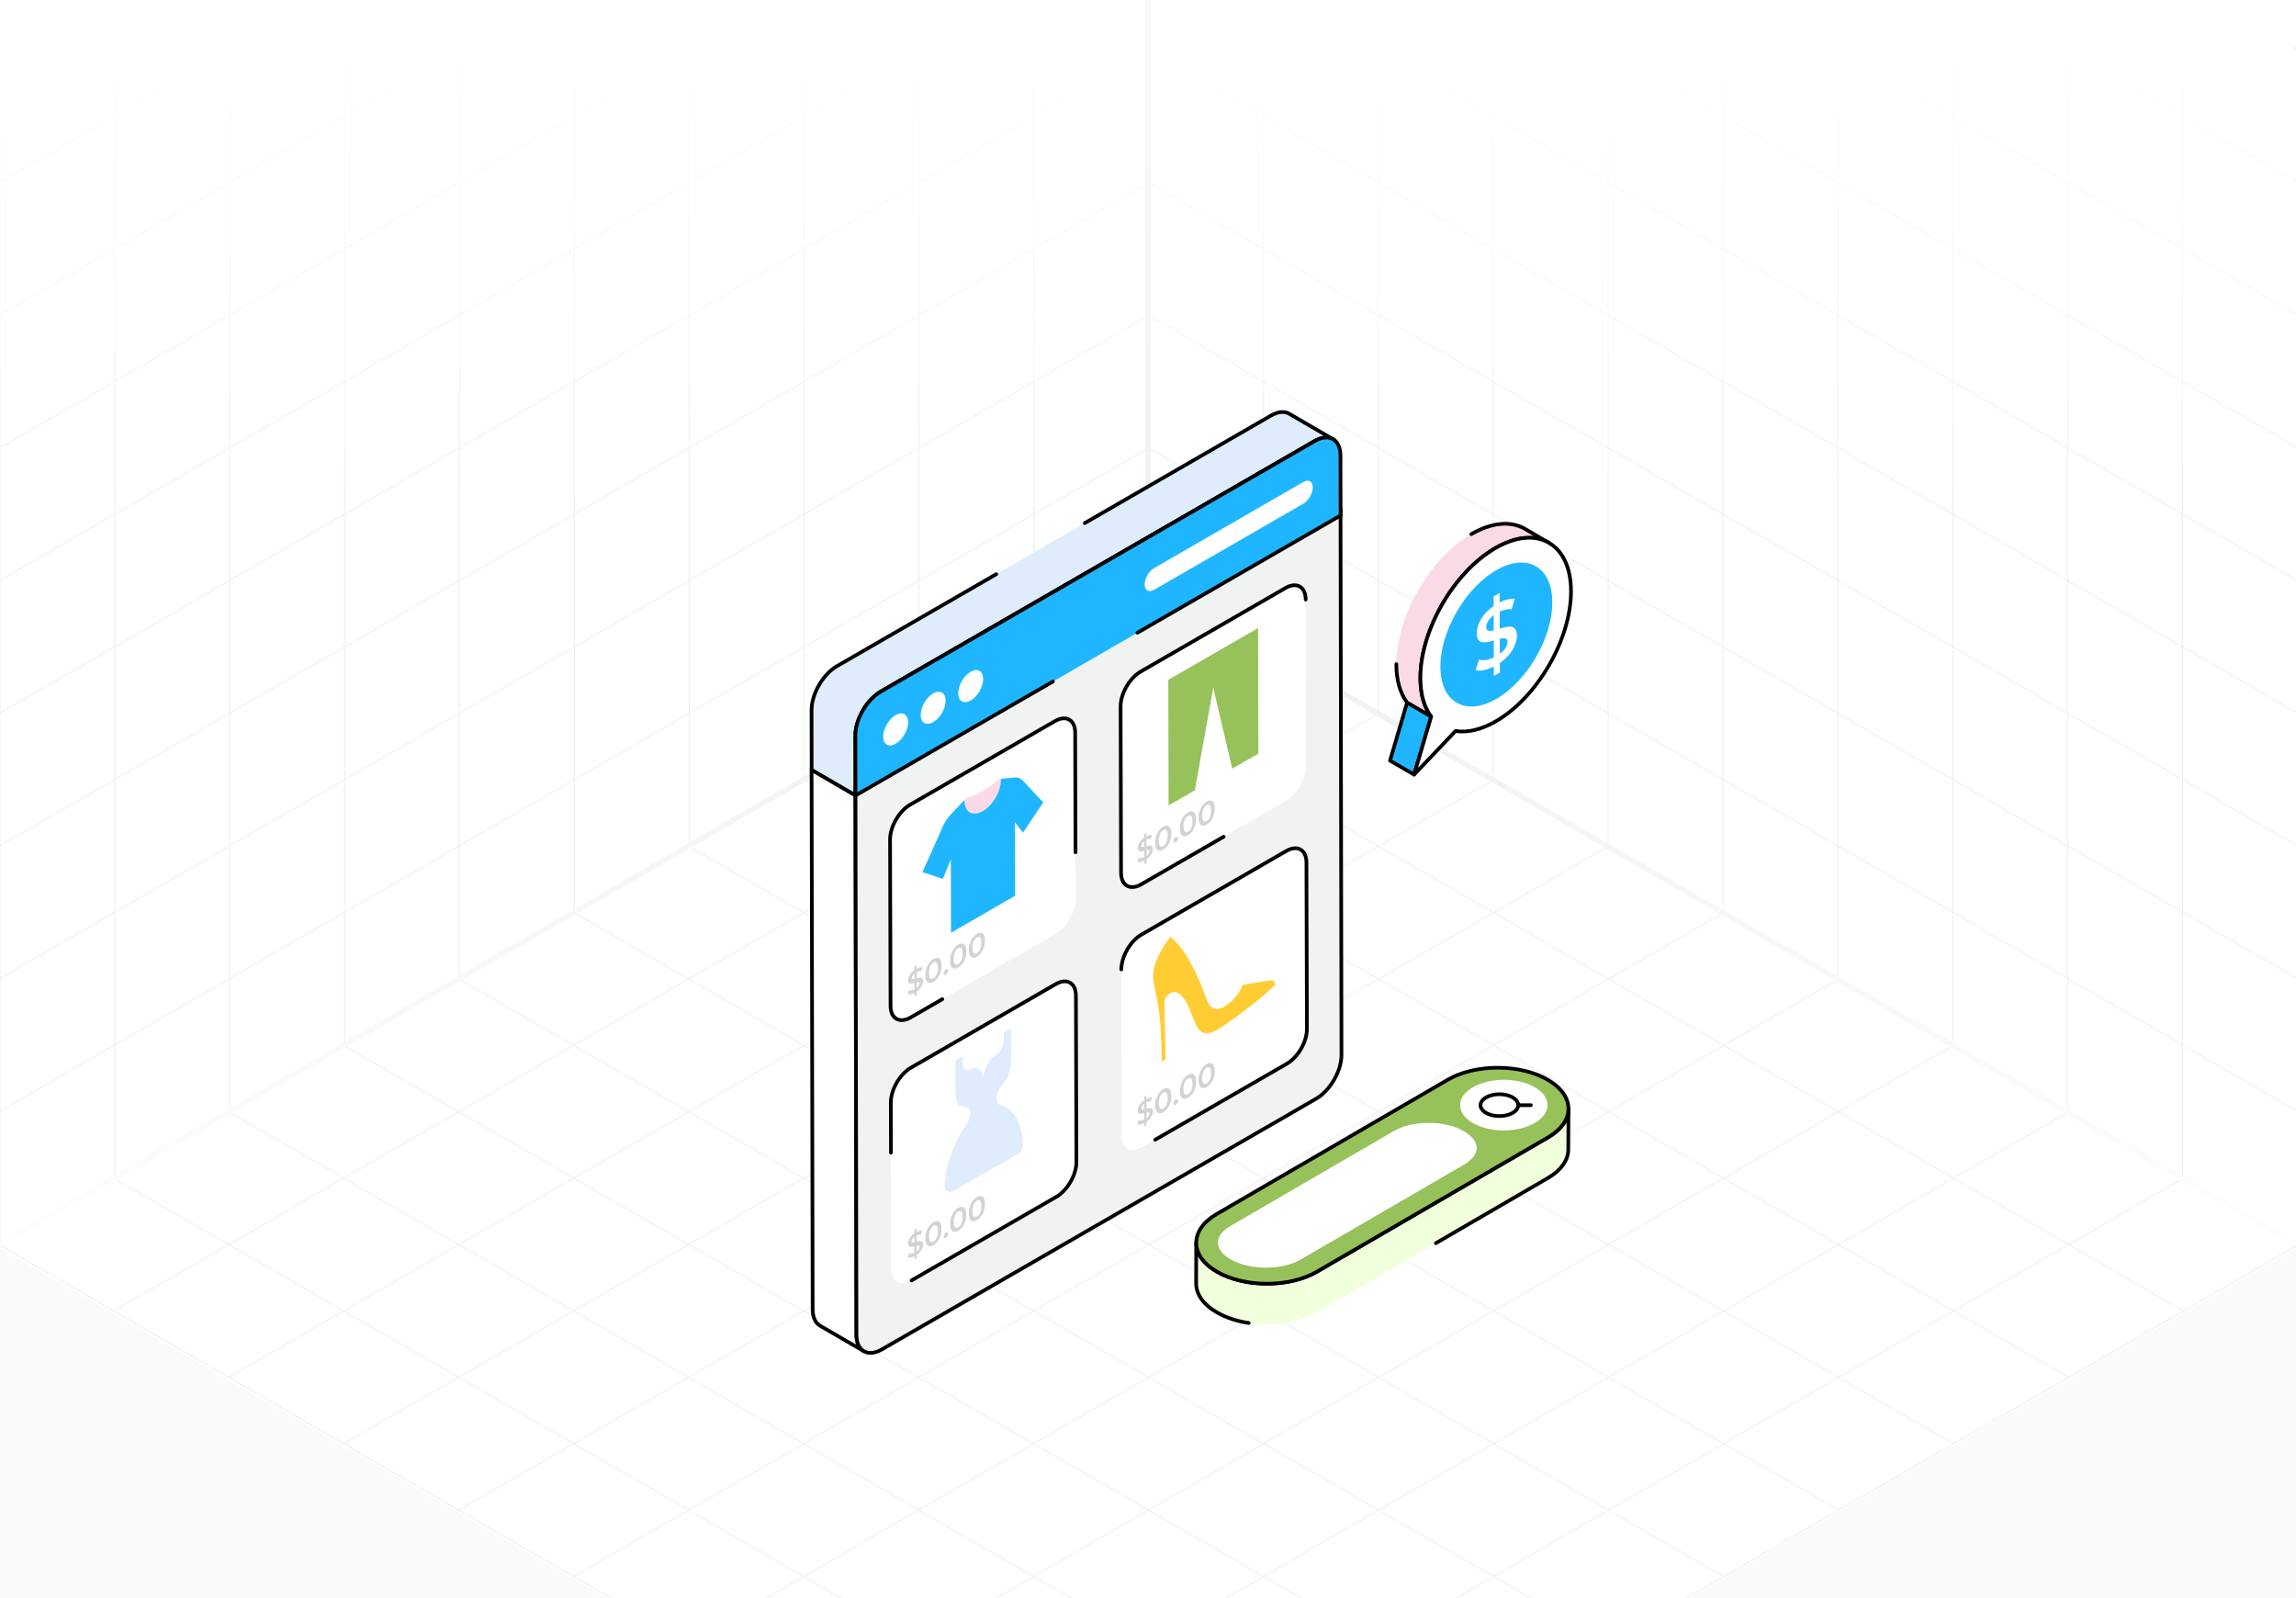 <svg width="431" height="300" viewBox="0 0 431 300" fill="none" xmlns="http://www.w3.org/2000/svg">
<rect x="0" y="0" width="431" height="300" fill="#808080" stroke="none"/>
<g clip-path="url(#clip0_1914_197123)">
<rect width="431" height="300" fill="white"/>
<path d="M237.193 121.463L21.336 246.088M258.779 133.925L42.922 258.55M280.365 146.388L64.507 271.013M301.95 158.85L86.093 283.475M323.536 171.313L107.679 295.938M345.122 183.775L129.265 308.4M366.707 196.238L150.85 320.863M388.293 208.7L172.436 333.325M409.879 221.163L194.022 345.788M194.022 121.463L409.879 246.088M172.436 133.925L388.293 258.55M150.85 146.388L366.707 271.013M129.265 158.85L345.122 283.475M107.679 171.313L323.536 295.938M86.093 183.775L301.95 308.4M64.507 196.238L280.365 320.863M42.922 208.7L258.779 333.325M21.336 221.163L237.193 345.788M215.607 109L-0.25 233.625L215.607 358.25L431.464 233.625L215.607 109Z" stroke="#EDF0F2" stroke-width="0.199"/>
<path d="M237.188 -127.631V121.452M258.75 -115.182V133.902M280.313 -102.732V146.351M301.876 -90.283V158.8M323.438 -77.834V171.249M345.001 -65.385V183.698M366.564 -52.936V196.148M388.126 -40.486V208.597M409.689 -28.037V221.046M215.625 -115.172L431.251 9.32M215.625 -90.263L431.251 34.229M215.625 -65.355L431.251 59.137M215.625 -40.447L431.251 84.045M215.625 -15.538L431.251 108.954M215.625 9.37L431.251 133.862M215.625 34.278L431.251 158.77M215.625 59.187L431.251 183.679M215.625 84.095L431.251 208.587M215.625 -140.08V109.003L431.251 233.495V-15.588L215.625 -140.08Z" stroke="#EDF0F2" stroke-width="0.199"/>
<path d="M194.062 -127.631V121.452M172.5 -115.182V133.902M150.937 -102.732V146.351M129.374 -90.283V158.8M107.812 -77.834V171.249M86.249 -65.385V183.698M64.686 -52.936V196.148M43.124 -40.486V208.597M21.561 -28.037V221.046M215.625 -115.172L-0.001 9.32M215.625 -90.263L-0.001 34.229M215.625 -65.355L-0.001 59.137M215.625 -40.447L-0.001 84.045M215.625 -15.538L-0.001 108.954M215.625 9.37L-0.001 133.862M215.625 34.278L-0.001 158.77M215.625 59.187L-0.001 183.679M215.625 84.095L-0.001 208.587M215.625 -140.08V109.003L-0.001 233.495V-15.588L215.625 -140.08Z" stroke="#EDF0F2" stroke-width="0.199"/>
<path d="M215.5 0L-0.5 0V184.5L215.5 60L215.5 0Z" fill="url(#paint0_linear_1914_197123)"/>
<path d="M214.5 0L430.5 0V184.5L214.5 60L214.5 0Z" fill="url(#paint1_linear_1914_197123)"/>
<path d="M215.5 418.5H431.5V234L215.5 358.5L215.5 418.5Z" fill="#F9FAFA"/>
<path d="M215.5 418.5H-0.5V234L215.5 358.5L215.5 418.5Z" fill="#F9FAFA"/>
<path d="M0 233.5L215.5 109M215.5 109L431 233.5M215.5 109V0" stroke="url(#paint2_radial_1914_197123)"/>
<path d="M203.628 98.193L238.611 77.997C239.938 77.24 241.152 77.155 242.008 77.669L250.229 82.45C249.359 81.951 248.16 82.008 246.833 82.778L165.318 129.837C162.692 131.364 160.565 135.032 160.565 138.058V138.073H160.579L160.594 149.326L152.358 144.545L152.344 133.291C152.344 130.265 154.47 126.583 157.097 125.056L187.013 107.785" fill="#DEECFB"/>
<path d="M160.595 149.67C160.535 149.67 160.475 149.654 160.421 149.623L152.186 144.842C152.08 144.781 152.014 144.667 152.014 144.544L152 133.291C152 130.164 154.209 126.335 156.924 124.757L186.842 107.485C187.006 107.391 187.218 107.446 187.313 107.612C187.409 107.776 187.352 107.988 187.187 108.083L157.27 125.354C154.745 126.822 152.69 130.383 152.69 133.291L152.704 144.346L160.249 148.726L160.235 138.166C160.226 138.137 160.221 138.104 160.221 138.072C160.221 134.939 162.431 131.118 165.146 129.538L246.661 82.479C247.277 82.122 247.882 81.9 248.456 81.816L241.836 77.966C241.068 77.507 239.957 77.628 238.783 78.295L203.801 98.492C203.635 98.585 203.425 98.529 203.33 98.365C203.235 98.201 203.291 97.989 203.456 97.893L238.44 77.697C239.84 76.898 241.206 76.78 242.187 77.373L250.404 82.152C250.568 82.247 250.625 82.458 250.529 82.622C250.434 82.788 250.222 82.844 250.059 82.749C249.252 82.285 248.168 82.401 247.007 83.076L165.492 130.135C162.989 131.591 160.948 135.095 160.912 137.979C160.921 138.009 160.925 138.04 160.925 138.072L160.94 149.325C160.94 149.448 160.874 149.562 160.767 149.624C160.714 149.655 160.654 149.67 160.595 149.67Z" fill="black"/>
<path d="M160.573 149.328L160.775 250.579C160.775 252.081 161.301 253.145 162.164 253.638L153.941 248.864C153.089 248.36 152.551 247.307 152.551 245.794L152.35 144.543L160.573 149.328Z" fill="white"/>
<path d="M162.163 253.985C162.105 253.985 162.046 253.97 161.992 253.939C161.981 253.934 161.969 253.927 161.959 253.92L153.766 249.165C152.758 248.568 152.205 247.371 152.205 245.796L152.004 144.546C152.004 144.423 152.069 144.308 152.176 144.246C152.284 144.185 152.417 144.187 152.522 144.247L160.746 149.032C160.852 149.093 160.917 149.207 160.917 149.329L161.118 250.58C161.118 251.899 161.54 252.872 162.308 253.324L162.336 253.342C162.5 253.436 162.556 253.646 162.462 253.812C162.398 253.923 162.282 253.985 162.163 253.985ZM152.695 145.146L152.895 245.795C152.895 247.118 153.329 248.103 154.116 248.571L160.735 252.412C160.534 251.889 160.429 251.272 160.429 250.581L160.228 149.528L152.695 145.146Z" fill="black"/>
<path d="M251.638 95.264L251.819 198.004C251.83 201.041 249.699 204.727 247.068 206.25L165.554 253.309C162.923 254.832 160.782 253.618 160.771 250.581L160.59 147.82L251.638 95.264Z" fill="#F1F2F2"/>
<path d="M163.413 254.311C162.901 254.311 162.424 254.191 162.002 253.949C160.992 253.369 160.433 252.173 160.427 250.581L160.246 147.819C160.246 147.696 160.311 147.582 160.419 147.52L251.467 94.963C251.574 94.9 251.706 94.9 251.812 94.963C251.919 95.025 251.985 95.138 251.985 95.262L252.165 198.003C252.177 201.136 249.968 204.969 247.242 206.547L165.728 253.607C164.918 254.076 164.13 254.311 163.413 254.311ZM160.937 148.018L161.117 250.58C161.122 251.914 161.558 252.898 162.345 253.351C163.137 253.803 164.215 253.683 165.382 253.008L246.897 205.949C249.431 204.483 251.486 200.919 251.475 198.004L251.296 95.859L160.937 148.018Z" fill="black"/>
<path d="M162.297 132.837C162.649 132.294 163.053 131.793 163.48 131.346C163.053 131.793 162.648 132.304 162.297 132.837Z" fill="#97C15A"/>
<path d="M162.296 133.181C162.231 133.181 162.166 133.164 162.108 133.124C161.949 133.021 161.903 132.808 162.006 132.649C162.353 132.112 162.765 131.594 163.229 131.107C163.361 130.97 163.579 130.963 163.717 131.095C163.788 131.163 163.824 131.253 163.824 131.344C163.824 131.429 163.792 131.516 163.729 131.582C163.321 132.01 162.926 132.51 162.584 133.026C162.518 133.127 162.408 133.181 162.296 133.181Z" fill="black"/>
<path d="M246.834 82.773C246.908 82.731 246.993 82.688 247.068 82.656C246.993 82.699 246.908 82.742 246.834 82.784L165.32 129.843L246.834 82.773Z" fill="#97C15A"/>
<path d="M165.322 130.186C165.203 130.186 165.086 130.124 165.023 130.013C164.927 129.849 164.984 129.638 165.149 129.542L246.662 82.473C246.748 82.423 246.846 82.376 246.932 82.338C247.099 82.267 247.296 82.337 247.377 82.5C247.459 82.663 247.4 82.863 247.242 82.954L247.007 83.082L165.494 130.14C165.44 130.171 165.38 130.186 165.322 130.186Z" fill="black"/>
<path d="M248.73 82.146C249.519 82.071 250.211 82.316 250.701 82.817C250.201 82.316 249.519 82.082 248.73 82.146Z" fill="#97C15A"/>
<path d="M250.702 83.163C250.614 83.163 250.526 83.129 250.459 83.062C250.03 82.634 249.44 82.445 248.76 82.491C248.575 82.518 248.405 82.367 248.388 82.178C248.371 81.99 248.51 81.822 248.699 81.803C249.584 81.728 250.38 81.995 250.949 82.577C251.082 82.713 251.08 82.93 250.945 83.063C250.878 83.129 250.79 83.163 250.702 83.163Z" fill="black"/>
<path d="M197.645 127.938L160.592 149.329L160.57 138.082C160.559 135.058 162.686 131.37 165.322 129.841L246.834 82.777C249.47 81.26 251.619 82.478 251.63 85.513L251.652 96.76L213.507 118.781" fill="#1FB6FF"/>
<path d="M160.592 149.673C160.532 149.673 160.473 149.658 160.419 149.627C160.313 149.565 160.247 149.452 160.247 149.329L160.225 138.083C160.213 134.954 162.421 131.123 165.148 129.542L246.661 82.477C248.054 81.677 249.38 81.559 250.398 82.144C251.408 82.726 251.969 83.921 251.974 85.511L251.996 96.757C251.996 96.881 251.931 96.996 251.824 97.058L213.679 119.079C213.513 119.172 213.302 119.117 213.208 118.952C213.113 118.788 213.169 118.576 213.334 118.481L251.306 96.559L251.284 85.514C251.28 84.18 250.842 83.196 250.053 82.741C249.257 82.282 248.176 82.401 247.005 83.075L165.493 130.139C162.958 131.61 160.904 135.171 160.915 138.08L160.935 148.731L197.472 127.638C197.636 127.543 197.848 127.599 197.943 127.765C198.039 127.929 197.982 128.141 197.817 128.237L160.764 149.627C160.711 149.658 160.651 149.673 160.592 149.673Z" fill="black"/>
<path d="M168.121 134.245C169.414 133.499 170.465 134.098 170.469 135.583C170.473 137.068 169.429 138.876 168.137 139.622C166.844 140.369 165.793 139.77 165.789 138.285C165.785 136.8 166.829 134.991 168.121 134.245Z" fill="white"/>
<path d="M175.16 130.18C176.453 129.434 177.504 130.033 177.508 131.518C177.512 133.003 176.468 134.812 175.176 135.558C173.883 136.304 172.832 135.705 172.828 134.22C172.824 132.735 173.868 130.927 175.16 130.18Z" fill="white"/>
<path d="M182.209 126.11C183.502 125.364 184.553 125.963 184.557 127.448C184.561 128.933 183.517 130.741 182.224 131.488C180.932 132.234 179.881 131.635 179.877 130.15C179.873 128.665 180.917 126.856 182.209 126.11Z" fill="white"/>
<path d="M244.66 90.478C245.637 89.913 246.429 90.365 246.432 91.488C246.436 92.611 245.649 93.974 244.671 94.538L216.648 110.718C215.677 111.279 214.878 110.831 214.875 109.708C214.872 108.584 215.665 107.217 216.636 106.657L244.66 90.478Z" fill="white"/>
<path d="M198.039 135.362C200.126 134.157 201.821 135.136 201.828 137.534L201.916 168.769C201.923 171.167 200.239 174.084 198.152 175.289L170.969 190.983C168.882 192.188 167.175 191.229 167.169 188.831L167.08 157.595C167.073 155.197 168.769 152.26 170.856 151.056L198.039 135.362Z" fill="white"/>
<path d="M241.443 159.757C243.542 158.545 245.237 159.511 245.244 161.922L245.332 193.158C245.339 195.556 243.655 198.473 241.557 199.684L214.373 215.378C212.287 216.583 210.591 215.617 210.585 213.219L210.496 181.984C210.489 179.573 212.174 176.656 214.26 175.451L241.443 159.757Z" fill="white"/>
<path d="M241.303 110.383C243.401 109.172 245.096 110.151 245.103 112.549L245.192 143.784C245.198 146.182 243.514 149.1 241.416 150.311L214.233 166.005C212.146 167.21 210.451 166.244 210.444 163.846L210.355 132.61C210.349 130.213 212.033 127.282 214.12 126.078L241.303 110.383Z" fill="white"/>
<path d="M198.18 184.735C200.266 183.53 201.961 184.496 201.968 186.907L202.057 218.143C202.064 220.541 200.379 223.458 198.293 224.662L171.109 240.357C169.023 241.561 167.316 240.602 167.309 238.204L167.221 206.969C167.214 204.558 168.91 201.634 170.996 200.429L198.18 184.735Z" fill="white"/>
<path d="M169.268 191.849C168.847 191.849 168.454 191.75 168.105 191.549C167.283 191.076 166.828 190.111 166.825 188.832L166.736 157.596C166.73 155.085 168.5 152.017 170.685 150.756L197.867 135.063C198.988 134.416 200.06 134.321 200.888 134.797C201.714 135.273 202.171 136.243 202.174 137.531L202.237 160.001C202.238 160.192 202.084 160.347 201.893 160.347H201.892C201.702 160.347 201.548 160.194 201.547 160.004L201.484 137.534C201.481 136.502 201.147 135.743 200.543 135.395C199.94 135.05 199.111 135.141 198.212 135.661L171.029 151.354C169.036 152.505 167.419 155.304 167.426 157.593L167.514 188.83C167.517 189.852 167.849 190.606 168.45 190.952C169.057 191.302 169.892 191.207 170.798 190.684L176.715 187.268C176.878 187.174 177.091 187.229 177.186 187.395C177.281 187.559 177.225 187.771 177.06 187.866L171.143 191.282C170.488 191.659 169.85 191.849 169.268 191.849Z" fill="black"/>
<path d="M216.839 214.299C216.721 214.299 216.604 214.237 216.541 214.127C216.445 213.962 216.502 213.751 216.667 213.655L241.384 199.385C243.377 198.234 244.993 195.442 244.986 193.159L244.898 161.923C244.895 160.889 244.563 160.129 243.962 159.784C243.357 159.437 242.523 159.532 241.616 160.055L214.432 175.75C212.445 176.896 210.834 179.692 210.84 181.982C210.841 182.173 210.687 182.328 210.496 182.328H210.495C210.305 182.328 210.151 182.174 210.15 181.985C210.144 179.474 211.91 176.409 214.087 175.151L241.271 159.457C242.4 158.807 243.48 158.712 244.307 159.186C245.129 159.66 245.585 160.63 245.588 161.92L245.676 193.157C245.684 195.702 243.949 198.7 241.729 199.983L217.012 214.253C216.957 214.284 216.898 214.299 216.839 214.299Z" fill="black"/>
<path d="M212.536 166.869C212.117 166.869 211.727 166.771 211.38 166.57C210.557 166.097 210.102 165.129 210.099 163.847L210.01 132.611C210.003 130.101 211.769 127.035 213.947 125.778L241.13 110.083C242.257 109.435 243.334 109.337 244.162 109.815C244.987 110.29 245.444 111.26 245.447 112.547C245.448 112.738 245.294 112.893 245.103 112.893H245.102C244.912 112.893 244.758 112.739 244.757 112.549C244.755 111.518 244.421 110.76 243.818 110.412C243.212 110.065 242.379 110.16 241.475 110.682L214.292 126.376C212.305 127.523 210.693 130.319 210.7 132.609L210.789 163.844C210.791 164.872 211.124 165.627 211.723 165.973C212.329 166.321 213.158 166.228 214.06 165.705L229.534 156.771C229.698 156.675 229.91 156.732 230.005 156.897C230.101 157.062 230.044 157.273 229.879 157.369L214.405 166.303C213.753 166.679 213.117 166.869 212.536 166.869Z" fill="black"/>
<path d="M171.11 240.705C170.992 240.705 170.875 240.643 170.812 240.533C170.716 240.368 170.773 240.157 170.938 240.061L198.121 224.367C200.108 223.22 201.72 220.429 201.713 218.146L201.625 186.911C201.622 185.876 201.288 185.115 200.687 184.769C200.083 184.421 199.254 184.517 198.353 185.037L171.17 200.731C169.176 201.882 167.56 204.681 167.567 206.97L167.593 216.372C167.594 216.563 167.44 216.718 167.249 216.718H167.248C167.058 216.718 166.904 216.564 166.903 216.374L166.877 206.973C166.87 204.462 168.64 201.394 170.825 200.133L198.008 184.438C199.132 183.792 200.205 183.696 201.031 184.172C201.855 184.646 202.311 185.617 202.315 186.908L202.403 218.144C202.41 220.647 200.644 223.708 198.466 224.965L171.283 240.659C171.228 240.69 171.169 240.705 171.11 240.705Z" fill="black"/>
<path d="M188.294 207.609C188.982 207.619 192.222 209.675 191.965 215.485C191.948 215.868 191.724 216.224 191.392 216.417L179.015 223.562C178.25 224.004 177.269 223.439 177.31 222.556C177.543 217.515 180.295 212.6 180.924 211.864C181.971 210.631 183.221 207.594 180.487 207.643C179.343 207.659 179.356 204.769 179.356 204.617L179.341 199.07L180.734 198.265C180.652 199.718 180.772 201.517 181.979 200.821C182.704 200.402 183.259 200.429 183.655 200.638C184.282 200.963 184.586 201.763 184.589 202.753C184.586 201.763 184.885 200.614 185.508 199.568C185.902 198.903 186.454 198.237 187.18 197.818C188.387 197.121 188.496 195.189 188.406 193.836L189.8 193.031L189.816 198.578C189.817 198.729 189.846 201.595 188.705 202.898C185.987 205.997 187.244 207.587 188.294 207.609Z" fill="#DEECFB"/>
<path d="M187.569 146.232L187.88 146.197L187.889 146.375C187.895 148.542 186.366 151.18 184.481 152.269C182.603 153.353 181.065 152.486 181.059 150.319L181.066 150.141L181.384 149.803C182.307 149.579 183.284 149.169 184.315 148.574C185.345 147.979 186.43 147.198 187.569 146.232Z" fill="#FADAE7"/>
<path d="M187.879 146.197L190.463 145.949C191.051 145.889 191.563 146.066 191.925 146.455L195.841 150.628L192.037 156.297L190.521 154.365L190.56 168.146L178.525 175.094L178.486 161.313L176.986 164.987L173.154 163.726L177.033 155.053C177.4 154.243 177.902 153.481 178.496 152.858L181.065 150.14L181.057 150.318C181.064 152.485 182.602 153.352 184.479 152.268C186.365 151.18 187.894 148.542 187.887 146.375L187.879 146.197Z" fill="#1FB6FF"/>
<path d="M173.124 183.662C173.237 183.754 173.297 183.927 173.297 184.187C173.298 184.51 173.194 184.844 172.987 185.188C172.781 185.532 172.485 185.842 172.09 186.119L172.092 186.788L171.667 187.034L171.665 186.37C171.407 186.496 171.165 186.582 170.934 186.63C170.708 186.671 170.524 186.664 170.387 186.609L170.619 185.872C170.748 185.915 170.905 185.928 171.089 185.902C171.272 185.877 171.464 185.821 171.663 185.723L171.66 184.526C171.414 184.6 171.206 184.643 171.042 184.657C170.878 184.671 170.737 184.631 170.627 184.537C170.517 184.443 170.458 184.271 170.457 184.011C170.457 183.688 170.561 183.353 170.764 183.007C170.966 182.661 171.262 182.355 171.653 182.085L171.651 181.412L172.076 181.166L172.078 181.83C172.274 181.726 172.465 181.656 172.649 181.613C172.836 181.568 172.997 181.56 173.138 181.582L172.924 182.312C172.662 182.284 172.381 182.338 172.08 182.476L172.083 183.683C172.334 183.606 172.541 183.558 172.709 183.542C172.873 183.528 173.01 183.566 173.124 183.662ZM172.498 185.044C172.588 184.902 172.63 184.761 172.63 184.626C172.629 184.491 172.582 184.406 172.488 184.38C172.394 184.353 172.261 184.362 172.086 184.405L172.089 185.464C172.272 185.327 172.408 185.185 172.498 185.044ZM171.658 183.803L171.654 182.74C171.479 182.873 171.346 183.012 171.261 183.156C171.171 183.306 171.129 183.448 171.129 183.587C171.129 183.717 171.177 183.798 171.267 183.827C171.357 183.851 171.486 183.844 171.658 183.803Z" fill="#D1D3D4"/>
<path d="M176.546 180.238C176.68 180.489 176.748 180.836 176.749 181.281C176.75 181.729 176.685 182.153 176.553 182.553C176.425 182.955 176.242 183.308 176.012 183.611C175.782 183.91 175.521 184.147 175.228 184.316C174.939 184.483 174.677 184.548 174.447 184.515C174.22 184.475 174.035 184.335 173.906 184.082C173.772 183.835 173.704 183.488 173.703 183.039C173.702 182.595 173.767 182.171 173.899 181.766C174.027 181.369 174.21 181.016 174.436 180.715C174.666 180.412 174.927 180.175 175.216 180.008C175.509 179.839 175.771 179.774 176.002 179.811C176.232 179.849 176.417 179.989 176.546 180.238ZM175.842 182.914C175.994 182.579 176.067 182.169 176.066 181.675C176.064 181.186 175.989 180.861 175.836 180.702C175.687 180.537 175.48 180.535 175.218 180.686C174.964 180.833 174.758 181.073 174.61 181.41C174.458 181.745 174.385 182.155 174.386 182.644C174.388 183.138 174.463 183.463 174.616 183.622C174.765 183.783 174.972 183.789 175.226 183.643C175.488 183.492 175.695 183.246 175.842 182.914Z" fill="#D1D3D4"/>
<path d="M177.555 181.963C177.676 181.893 177.778 181.879 177.86 181.926C177.942 181.968 177.986 182.065 177.986 182.213C177.986 182.356 177.944 182.498 177.862 182.639C177.776 182.783 177.679 182.884 177.558 182.954C177.441 183.022 177.339 183.035 177.257 182.989C177.174 182.942 177.131 182.85 177.131 182.706C177.13 182.558 177.169 182.415 177.251 182.278C177.333 182.136 177.434 182.033 177.555 181.963Z" fill="#D1D3D4"/>
<path d="M181.197 177.554C181.331 177.805 181.398 178.152 181.399 178.596C181.4 179.045 181.335 179.469 181.203 179.869C181.072 180.273 180.893 180.623 180.663 180.927C180.429 181.228 180.171 181.462 179.879 181.631C179.586 181.8 179.328 181.864 179.097 181.831C178.866 181.793 178.686 181.65 178.552 181.399C178.418 181.153 178.355 180.803 178.354 180.355C178.352 179.91 178.414 179.488 178.545 179.084C178.677 178.684 178.856 178.334 179.086 178.031C179.316 177.727 179.574 177.493 179.866 177.324C180.159 177.155 180.417 177.091 180.652 177.127C180.883 177.164 181.063 177.307 181.197 177.554ZM180.493 180.23C180.644 179.895 180.717 179.484 180.716 178.991C180.715 178.502 180.639 178.177 180.486 178.018C180.333 177.854 180.13 177.851 179.868 178.002C179.611 178.15 179.408 178.389 179.257 178.728C179.109 179.06 179.032 179.473 179.033 179.962C179.034 180.456 179.114 180.779 179.263 180.94C179.416 181.099 179.619 181.107 179.877 180.958C180.138 180.807 180.341 180.564 180.493 180.23Z" fill="#D1D3D4"/>
<path d="M184.701 175.529C184.834 175.78 184.902 176.127 184.903 176.572C184.904 177.02 184.839 177.445 184.707 177.844C184.579 178.246 184.396 178.599 184.167 178.902C183.937 179.201 183.675 179.438 183.382 179.607C183.093 179.774 182.832 179.839 182.601 179.806C182.374 179.767 182.19 179.626 182.06 179.373C181.926 179.126 181.859 178.779 181.857 178.33C181.856 177.886 181.922 177.462 182.053 177.057C182.181 176.66 182.364 176.307 182.59 176.006C182.82 175.703 183.081 175.466 183.37 175.299C183.663 175.13 183.925 175.065 184.156 175.102C184.387 175.14 184.571 175.28 184.701 175.529ZM183.997 178.205C184.148 177.87 184.221 177.46 184.22 176.966C184.218 176.477 184.143 176.152 183.99 175.993C183.841 175.827 183.634 175.826 183.372 175.977C183.118 176.123 182.912 176.364 182.764 176.701C182.613 177.036 182.539 177.446 182.541 177.935C182.542 178.429 182.617 178.754 182.77 178.913C182.919 179.074 183.127 179.08 183.381 178.934C183.642 178.783 183.849 178.538 183.997 178.205Z" fill="#D1D3D4"/>
<path d="M173.124 233.086C173.237 233.178 173.297 233.35 173.297 233.611C173.298 233.934 173.194 234.268 172.987 234.612C172.781 234.956 172.485 235.266 172.09 235.543L172.092 236.212L171.667 236.458L171.665 235.793C171.407 235.92 171.165 236.006 170.934 236.054C170.708 236.094 170.524 236.088 170.387 236.033L170.619 235.296C170.748 235.338 170.905 235.351 171.089 235.326C171.272 235.301 171.464 235.244 171.663 235.147L171.66 233.949C171.414 234.024 171.206 234.067 171.042 234.081C170.878 234.095 170.737 234.055 170.627 233.961C170.517 233.867 170.458 233.695 170.457 233.434C170.457 233.111 170.561 232.777 170.764 232.431C170.966 232.085 171.262 231.779 171.653 231.509L171.651 230.836L172.076 230.59L172.078 231.254C172.274 231.15 172.465 231.08 172.649 231.037C172.836 230.991 172.997 230.984 173.138 231.006L172.924 231.736C172.662 231.708 172.381 231.762 172.08 231.9L172.083 233.107C172.334 233.03 172.541 232.982 172.709 232.966C172.873 232.952 173.01 232.99 173.124 233.086ZM172.498 234.468C172.588 234.326 172.63 234.185 172.63 234.05C172.629 233.915 172.582 233.83 172.488 233.804C172.394 233.777 172.261 233.786 172.086 233.829L172.089 234.888C172.272 234.751 172.408 234.609 172.498 234.468ZM171.658 233.227L171.654 232.164C171.479 232.297 171.346 232.436 171.261 232.58C171.171 232.73 171.129 232.872 171.129 233.011C171.129 233.141 171.177 233.222 171.267 233.251C171.357 233.275 171.486 233.268 171.658 233.227Z" fill="#D1D3D4"/>
<path d="M176.546 229.664C176.68 229.915 176.748 230.262 176.749 230.706C176.75 231.155 176.685 231.579 176.553 231.979C176.425 232.381 176.242 232.734 176.012 233.037C175.782 233.336 175.521 233.572 175.228 233.741C174.939 233.908 174.677 233.974 174.447 233.941C174.22 233.901 174.035 233.76 173.906 233.507C173.772 233.261 173.704 232.913 173.703 232.465C173.702 232.021 173.767 231.596 173.899 231.192C174.027 230.795 174.21 230.442 174.436 230.141C174.666 229.837 174.927 229.601 175.216 229.434C175.509 229.265 175.771 229.199 176.002 229.237C176.232 229.274 176.417 229.415 176.546 229.664ZM175.842 232.34C175.994 232.005 176.067 231.594 176.066 231.101C176.064 230.612 175.989 230.287 175.836 230.128C175.687 229.962 175.48 229.961 175.218 230.112C174.964 230.258 174.758 230.499 174.61 230.836C174.458 231.17 174.385 231.581 174.386 232.07C174.388 232.564 174.463 232.889 174.616 233.048C174.765 233.209 174.972 233.215 175.226 233.068C175.488 232.917 175.695 232.672 175.842 232.34Z" fill="#D1D3D4"/>
<path d="M177.555 231.39C177.676 231.32 177.778 231.307 177.86 231.354C177.942 231.396 177.986 231.492 177.986 231.64C177.986 231.784 177.944 231.925 177.862 232.067C177.776 232.211 177.679 232.312 177.558 232.382C177.441 232.449 177.339 232.463 177.257 232.416C177.174 232.37 177.131 232.278 177.131 232.134C177.13 231.986 177.169 231.842 177.251 231.705C177.333 231.564 177.434 231.46 177.555 231.39Z" fill="#D1D3D4"/>
<path d="M181.197 226.979C181.331 227.23 181.398 227.578 181.399 228.022C181.4 228.471 181.335 228.895 181.203 229.294C181.072 229.699 180.893 230.049 180.663 230.353C180.429 230.654 180.171 230.888 179.879 231.057C179.586 231.226 179.328 231.29 179.097 231.257C178.866 231.219 178.686 231.076 178.552 230.825C178.418 230.579 178.355 230.229 178.354 229.78C178.352 229.336 178.414 228.914 178.545 228.51C178.677 228.11 178.856 227.76 179.086 227.456C179.316 227.153 179.574 226.919 179.866 226.75C180.159 226.581 180.417 226.517 180.652 226.552C180.883 226.59 181.063 226.733 181.197 226.979ZM180.493 229.655C180.644 229.321 180.717 228.91 180.716 228.416C180.715 227.927 180.639 227.602 180.486 227.443C180.333 227.28 180.13 227.276 179.868 227.427C179.611 227.576 179.408 227.814 179.257 228.154C179.109 228.486 179.032 228.899 179.033 229.388C179.034 229.882 179.114 230.205 179.263 230.366C179.416 230.525 179.619 230.533 179.877 230.384C180.138 230.233 180.341 229.99 180.493 229.655Z" fill="#D1D3D4"/>
<path d="M184.701 224.957C184.834 225.208 184.902 225.555 184.903 225.999C184.904 226.448 184.839 226.872 184.707 227.272C184.579 227.674 184.396 228.027 184.167 228.33C183.937 228.629 183.675 228.865 183.382 229.034C183.093 229.201 182.832 229.267 182.601 229.234C182.374 229.194 182.19 229.053 182.06 228.8C181.926 228.554 181.859 228.206 181.857 227.758C181.856 227.314 181.922 226.889 182.053 226.485C182.181 226.088 182.364 225.735 182.59 225.434C182.82 225.13 183.081 224.894 183.37 224.727C183.663 224.558 183.925 224.492 184.156 224.53C184.387 224.567 184.571 224.708 184.701 224.957ZM183.997 227.633C184.148 227.298 184.221 226.887 184.22 226.394C184.218 225.905 184.143 225.58 183.99 225.421C183.841 225.255 183.634 225.254 183.372 225.405C183.118 225.551 182.912 225.792 182.764 226.129C182.613 226.463 182.539 226.874 182.541 227.363C182.542 227.857 182.617 228.182 182.77 228.341C182.919 228.502 183.127 228.508 183.381 228.361C183.642 228.21 183.849 227.965 183.997 227.633Z" fill="#D1D3D4"/>
<path d="M219.757 175.867C220.188 176.296 220.627 176.691 221.029 177.141C222.368 178.634 223.421 180.472 224.367 182.431C225.182 184.114 225.887 185.908 226.559 187.74C226.745 188.244 226.996 188.677 227.336 188.993C228.001 189.614 228.899 189.509 229.947 188.904C229.993 188.877 230.039 188.85 230.086 188.821C230.837 188.364 231.519 187.674 232.163 186.874C232.563 186.375 232.86 185.832 233.1 185.247C233.19 185.026 233.228 184.94 233.304 184.896C233.35 184.869 233.411 184.859 233.508 184.842C235.066 184.587 236.625 184.331 238.179 184.083C238.376 184.054 238.564 184.058 238.756 184.055C239.075 184.054 239.264 184.246 239.359 184.587C239.397 184.744 239.364 184.856 239.217 184.993C238.478 185.673 237.752 186.394 237.005 187.027C235.045 188.695 233.048 190.158 231.051 191.602C230.242 192.188 229.43 192.747 228.612 193.219C228.489 193.291 228.365 193.36 228.241 193.427C227.15 194.015 226.169 194.229 225.443 193.637C225.049 193.319 224.741 192.885 224.514 192.363C224.111 191.444 223.727 190.499 223.344 189.554C222.92 188.524 222.442 187.559 221.732 186.864C221.314 186.461 220.854 186.124 220.167 186.258C219.999 186.291 219.814 186.359 219.634 186.463C219.587 186.49 219.539 186.52 219.493 186.553C218.909 186.951 218.555 187.612 218.565 188.283C218.59 190.051 218.628 191.816 218.67 193.574C218.707 195.053 218.754 197.409 218.799 198.883L218.138 199.265C218.038 197.305 217.952 194.444 217.84 192.492C217.741 190.757 217.479 189.145 217.18 187.559C216.964 186.429 216.735 185.305 216.532 184.162C216.311 182.907 216.573 181.477 217.24 179.926C217.829 178.551 218.611 177.295 219.533 176.133C219.59 176.062 219.651 175.994 219.757 175.867Z" fill="#FFCC33"/>
<path d="M216.261 208.108C216.374 208.199 216.433 208.372 216.434 208.632C216.435 208.955 216.33 209.29 216.124 209.633C215.918 209.977 215.621 210.288 215.227 210.565L215.229 211.233L214.803 211.479L214.802 210.815C214.544 210.941 214.302 211.027 214.071 211.075C213.844 211.116 213.66 211.11 213.523 211.054L213.756 210.318C213.885 210.36 214.042 210.373 214.225 210.348C214.409 210.322 214.601 210.266 214.8 210.169L214.796 208.971C214.55 209.046 214.343 209.089 214.179 209.103C214.015 209.117 213.874 209.077 213.764 208.983C213.654 208.889 213.595 208.716 213.594 208.456C213.593 208.133 213.698 207.798 213.9 207.452C214.103 207.106 214.399 206.8 214.789 206.53L214.787 205.857L215.213 205.611L215.215 206.275C215.41 206.172 215.602 206.101 215.785 206.058C215.973 206.013 216.133 206.006 216.274 206.028L216.061 206.758C215.799 206.729 215.517 206.784 215.217 206.921L215.22 208.128C215.47 208.051 215.677 208.004 215.845 207.988C216.01 207.974 216.147 208.011 216.261 208.108ZM215.635 209.489C215.724 209.347 215.767 209.206 215.767 209.071C215.766 208.937 215.719 208.852 215.625 208.825C215.531 208.798 215.398 208.808 215.222 208.851L215.225 209.91C215.409 209.772 215.545 209.631 215.635 209.489ZM214.794 208.249L214.791 207.185C214.616 207.318 214.483 207.457 214.398 207.601C214.308 207.752 214.265 207.893 214.266 208.032C214.266 208.162 214.313 208.243 214.403 208.272C214.493 208.296 214.622 208.289 214.794 208.249Z" fill="#D1D3D4"/>
<path d="M219.683 204.683C219.817 204.934 219.884 205.282 219.886 205.726C219.887 206.175 219.821 206.599 219.69 206.998C219.562 207.4 219.379 207.753 219.149 208.057C218.919 208.356 218.658 208.592 218.365 208.761C218.076 208.928 217.814 208.994 217.583 208.961C217.356 208.921 217.172 208.78 217.042 208.527C216.909 208.28 216.841 207.933 216.84 207.484C216.839 207.04 216.904 206.616 217.036 206.212C217.164 205.814 217.347 205.462 217.572 205.16C217.802 204.857 218.064 204.621 218.353 204.454C218.646 204.285 218.907 204.219 219.138 204.256C219.369 204.294 219.553 204.435 219.683 204.683ZM218.979 207.359C219.13 207.025 219.204 206.614 219.202 206.12C219.201 205.631 219.126 205.306 218.973 205.147C218.824 204.982 218.616 204.98 218.355 205.131C218.101 205.278 217.894 205.518 217.747 205.855C217.595 206.19 217.522 206.601 217.523 207.09C217.525 207.583 217.6 207.908 217.753 208.067C217.902 208.228 218.109 208.235 218.363 208.088C218.625 207.937 218.831 207.692 218.979 207.359Z" fill="#D1D3D4"/>
<path d="M220.69 206.406C220.811 206.336 220.912 206.322 220.995 206.369C221.077 206.412 221.12 206.508 221.121 206.656C221.121 206.8 221.078 206.941 220.997 207.083C220.911 207.226 220.814 207.328 220.693 207.398C220.575 207.465 220.474 207.479 220.392 207.432C220.309 207.385 220.266 207.293 220.266 207.15C220.265 207.002 220.304 206.858 220.386 206.721C220.467 206.579 220.569 206.476 220.69 206.406Z" fill="#D1D3D4"/>
<path d="M224.333 201.999C224.467 202.25 224.535 202.597 224.536 203.041C224.537 203.49 224.472 203.914 224.34 204.314C224.208 204.718 224.029 205.069 223.799 205.372C223.566 205.673 223.308 205.908 223.015 206.077C222.722 206.246 222.464 206.309 222.234 206.276C222.003 206.239 221.823 206.096 221.689 205.845C221.555 205.598 221.492 205.248 221.49 204.8C221.489 204.356 221.55 203.934 221.682 203.53C221.814 203.13 221.993 202.779 222.223 202.476C222.453 202.172 222.71 201.938 223.003 201.769C223.296 201.6 223.554 201.537 223.789 201.572C224.019 201.609 224.2 201.752 224.333 201.999ZM223.629 204.675C223.781 204.34 223.854 203.93 223.853 203.436C223.851 202.947 223.776 202.622 223.623 202.463C223.47 202.3 223.267 202.296 223.005 202.447C222.747 202.596 222.545 202.834 222.393 203.173C222.245 203.506 222.168 203.919 222.17 204.408C222.171 204.901 222.25 205.224 222.399 205.385C222.552 205.544 222.756 205.552 223.013 205.404C223.275 205.252 223.478 205.01 223.629 204.675Z" fill="#D1D3D4"/>
<path d="M227.837 199.976C227.971 200.227 228.039 200.575 228.04 201.019C228.041 201.468 227.976 201.892 227.844 202.291C227.716 202.693 227.533 203.046 227.303 203.35C227.073 203.649 226.812 203.885 226.519 204.054C226.23 204.221 225.968 204.287 225.738 204.254C225.511 204.214 225.326 204.073 225.197 203.82C225.063 203.573 224.995 203.226 224.994 202.777C224.993 202.333 225.058 201.909 225.19 201.505C225.318 201.107 225.501 200.755 225.727 200.453C225.957 200.15 226.218 199.914 226.507 199.747C226.8 199.578 227.062 199.512 227.292 199.549C227.523 199.587 227.708 199.728 227.837 199.976ZM227.133 202.652C227.285 202.318 227.358 201.907 227.357 201.413C227.355 200.924 227.28 200.599 227.127 200.44C226.978 200.275 226.771 200.273 226.509 200.424C226.255 200.571 226.049 200.811 225.901 201.148C225.749 201.483 225.676 201.894 225.677 202.383C225.679 202.876 225.754 203.201 225.907 203.36C226.056 203.521 226.263 203.527 226.517 203.381C226.779 203.23 226.986 202.985 227.133 202.652Z" fill="#D1D3D4"/>
<path d="M236.22 141.463L231.311 144.292L227.749 129.072L224.292 148.347L219.369 151.19L219.309 127.62L236.16 117.893L236.22 141.463Z" fill="#97C15A"/>
<path d="M216.261 158.836C216.374 158.928 216.433 159.1 216.434 159.361C216.435 159.684 216.33 160.018 216.124 160.362C215.918 160.706 215.621 161.016 215.227 161.293L215.229 161.962L214.803 162.207L214.802 161.543C214.544 161.67 214.302 161.756 214.071 161.803C213.844 161.844 213.66 161.838 213.523 161.783L213.756 161.046C213.885 161.088 214.042 161.101 214.225 161.076C214.409 161.051 214.601 160.994 214.8 160.897L214.796 159.699C214.55 159.774 214.343 159.817 214.179 159.831C214.015 159.845 213.874 159.805 213.764 159.711C213.654 159.617 213.595 159.445 213.594 159.184C213.593 158.861 213.698 158.527 213.9 158.181C214.103 157.835 214.399 157.529 214.789 157.259L214.787 156.586L215.213 156.34L215.215 157.004C215.41 156.9 215.602 156.83 215.785 156.787C215.973 156.741 216.133 156.734 216.274 156.756L216.061 157.486C215.799 157.458 215.517 157.512 215.217 157.65L215.22 158.857C215.47 158.78 215.677 158.732 215.845 158.716C216.01 158.702 216.147 158.74 216.261 158.836ZM215.635 160.217C215.724 160.076 215.767 159.934 215.767 159.8C215.766 159.665 215.719 159.58 215.625 159.554C215.531 159.527 215.398 159.536 215.222 159.579L215.225 160.638C215.409 160.501 215.545 160.359 215.635 160.217ZM214.794 158.977L214.791 157.914C214.616 158.047 214.483 158.186 214.398 158.33C214.308 158.48 214.265 158.622 214.266 158.761C214.266 158.891 214.313 158.972 214.403 159.001C214.493 159.025 214.622 159.018 214.794 158.977Z" fill="#D1D3D4"/>
<path d="M219.683 155.41C219.817 155.661 219.884 156.008 219.886 156.452C219.887 156.901 219.821 157.325 219.69 157.725C219.562 158.127 219.379 158.48 219.149 158.783C218.919 159.082 218.658 159.319 218.365 159.488C218.076 159.654 217.814 159.72 217.583 159.687C217.356 159.647 217.172 159.507 217.042 159.253C216.909 159.007 216.841 158.66 216.84 158.211C216.839 157.767 216.904 157.342 217.036 156.938C217.164 156.541 217.347 156.188 217.572 155.887C217.802 155.583 218.064 155.347 218.353 155.18C218.646 155.011 218.907 154.945 219.138 154.983C219.369 155.02 219.553 155.161 219.683 155.41ZM218.979 158.086C219.13 157.751 219.204 157.34 219.202 156.847C219.201 156.358 219.126 156.033 218.973 155.874C218.824 155.708 218.616 155.707 218.355 155.858C218.101 156.004 217.894 156.245 217.747 156.582C217.595 156.917 217.522 157.327 217.523 157.816C217.525 158.31 217.6 158.635 217.753 158.794C217.902 158.955 218.109 158.961 218.363 158.814C218.625 158.664 218.831 158.418 218.979 158.086Z" fill="#D1D3D4"/>
<path d="M220.69 157.135C220.811 157.065 220.912 157.051 220.995 157.098C221.077 157.14 221.12 157.237 221.121 157.385C221.121 157.528 221.078 157.67 220.997 157.811C220.911 157.955 220.814 158.056 220.693 158.126C220.575 158.194 220.474 158.207 220.392 158.16C220.309 158.114 220.266 158.022 220.266 157.878C220.265 157.73 220.304 157.586 220.386 157.449C220.467 157.308 220.569 157.204 220.69 157.135Z" fill="#D1D3D4"/>
<path d="M224.333 152.726C224.467 152.976 224.535 153.324 224.536 153.768C224.537 154.217 224.472 154.641 224.34 155.041C224.208 155.445 224.029 155.795 223.799 156.099C223.566 156.4 223.308 156.634 223.015 156.803C222.722 156.972 222.464 157.036 222.234 157.003C222.003 156.965 221.823 156.822 221.689 156.571C221.555 156.325 221.492 155.975 221.49 155.526C221.489 155.082 221.55 154.66 221.682 154.256C221.814 153.856 221.993 153.506 222.223 153.202C222.453 152.899 222.71 152.665 223.003 152.496C223.296 152.327 223.554 152.263 223.789 152.298C224.019 152.336 224.2 152.479 224.333 152.726ZM223.629 155.402C223.781 155.067 223.854 154.656 223.853 154.163C223.851 153.674 223.776 153.349 223.623 153.19C223.47 153.026 223.267 153.022 223.005 153.173C222.747 153.322 222.545 153.561 222.393 153.9C222.245 154.232 222.168 154.645 222.17 155.134C222.171 155.628 222.25 155.951 222.399 156.112C222.552 156.271 222.756 156.279 223.013 156.13C223.275 155.979 223.478 155.736 223.629 155.402Z" fill="#D1D3D4"/>
<path d="M227.837 150.703C227.971 150.954 228.039 151.301 228.04 151.745C228.041 152.194 227.976 152.618 227.844 153.018C227.716 153.42 227.533 153.773 227.303 154.076C227.073 154.375 226.812 154.611 226.519 154.781C226.23 154.947 225.968 155.013 225.738 154.98C225.511 154.94 225.326 154.799 225.197 154.546C225.063 154.3 224.995 153.952 224.994 153.504C224.993 153.06 225.058 152.635 225.19 152.231C225.318 151.834 225.501 151.481 225.727 151.18C225.957 150.876 226.218 150.64 226.507 150.473C226.8 150.304 227.062 150.238 227.292 150.276C227.523 150.313 227.708 150.454 227.837 150.703ZM227.133 153.379C227.285 153.044 227.358 152.633 227.357 152.14C227.355 151.651 227.28 151.326 227.127 151.167C226.978 151.001 226.771 151 226.509 151.151C226.255 151.297 226.049 151.538 225.901 151.875C225.749 152.21 225.676 152.62 225.677 153.109C225.679 153.603 225.754 153.928 225.907 154.087C226.056 154.248 226.263 154.254 226.517 154.108C226.779 153.956 226.986 153.711 227.133 153.379Z" fill="#D1D3D4"/>
<path d="M294.426 208.137L294.395 215.763C294.395 217.721 293.106 219.662 290.543 221.153L247.167 246.369C242.01 249.351 233.638 249.367 228.434 246.369C225.825 244.862 224.535 242.889 224.535 240.917L224.551 233.275C224.551 235.247 225.856 237.235 228.449 238.727C233.653 241.74 242.041 241.725 247.182 238.727L290.558 213.527C293.137 212.035 294.411 210.094 294.426 208.137Z" fill="#F1FFDD"/>
<path d="M234.411 248.7C234.394 248.7 234.376 248.699 234.358 248.696C232.072 248.347 229.964 247.647 228.263 246.667C225.637 245.151 224.191 243.108 224.191 240.916L224.207 233.273C224.208 233.082 224.362 232.929 224.552 232.929C224.552 232.929 224.552 232.929 224.553 232.929C224.743 232.929 224.897 233.084 224.897 233.274C224.897 235.187 226.255 237.066 228.623 238.427C233.711 241.372 241.96 241.374 247.01 238.428L290.387 213.228C292.755 211.858 294.067 210.048 294.082 208.133C294.084 207.943 294.238 207.791 294.427 207.791C294.428 207.791 294.429 207.791 294.429 207.791C294.619 207.792 294.773 207.947 294.772 208.137V208.139V208.14L294.742 215.764C294.742 217.92 293.313 219.94 290.718 221.451L269.708 233.665C269.543 233.76 269.332 233.704 269.236 233.541C269.14 233.375 269.196 233.165 269.361 233.069L290.371 220.855C292.745 219.473 294.052 217.664 294.052 215.763L294.072 210.675C293.405 211.858 292.273 212.933 290.732 213.825L247.357 239.024C242.116 242.082 233.558 242.081 228.278 239.025C226.723 238.13 225.567 237.017 224.891 235.8L224.881 240.917C224.881 242.852 226.205 244.682 228.608 246.068C230.235 247.006 232.259 247.679 234.462 248.014C234.651 248.043 234.78 248.219 234.751 248.408C234.726 248.578 234.578 248.7 234.411 248.7Z" fill="black"/>
<path d="M290.507 202.672C295.707 205.674 295.734 210.522 290.568 213.524L247.192 238.732C242.041 241.726 233.656 241.734 228.456 238.732C223.271 235.739 223.258 230.882 228.41 227.888L271.786 202.68C276.952 199.678 285.322 199.678 290.507 202.672Z" fill="#97C15A"/>
<path d="M237.834 241.316C234.379 241.316 230.921 240.555 228.282 239.032C225.66 237.518 224.214 235.482 224.211 233.301C224.208 231.129 225.637 229.101 228.235 227.59L271.612 202.383C276.856 199.333 285.409 199.332 290.678 202.373C293.313 203.894 294.765 205.935 294.768 208.118C294.772 210.286 293.34 212.312 290.74 213.823L247.364 239.031C244.742 240.555 241.29 241.316 237.834 241.316ZM281.147 200.774C277.816 200.774 274.488 201.509 271.958 202.978L228.582 228.186C226.205 229.569 224.898 231.384 224.901 233.3C224.904 235.224 226.227 237.049 228.627 238.434C233.713 241.373 241.963 241.371 247.018 238.435L290.393 213.227C292.772 211.845 294.081 210.029 294.078 208.117C294.076 206.192 292.745 204.363 290.333 202.971C287.797 201.507 284.47 200.774 281.147 200.774Z" fill="black"/>
<path d="M237.625 237.975C235.113 237.975 232.765 237.417 231.013 236.406C229.467 235.513 228.615 234.397 228.613 233.263C228.612 232.135 229.453 231.025 230.981 230.137L261.595 212.347C263.337 211.335 265.68 210.777 268.19 210.777C270.697 210.777 273.04 211.333 274.788 212.342C276.343 213.24 277.201 214.359 277.203 215.495C277.205 216.619 276.363 217.729 274.832 218.618L244.218 236.409C242.48 237.418 240.138 237.975 237.625 237.975Z" fill="white"/>
<path d="M282.299 212.207C286.829 212.199 290.498 210.065 290.493 207.441C290.489 204.817 286.812 202.696 282.281 202.704C277.751 202.712 274.082 204.846 274.087 207.47C274.091 210.095 277.768 212.215 282.299 212.207Z" fill="white"/>
<path d="M281.45 209.851C280.492 209.851 279.534 209.642 278.799 209.222C278.014 208.775 277.578 208.153 277.574 207.476C277.57 206.802 277.993 206.181 278.766 205.727C280.257 204.852 282.608 204.839 284.116 205.702C284.903 206.151 285.337 206.771 285.341 207.449C285.345 208.122 284.922 208.744 284.15 209.198C283.409 209.633 282.429 209.851 281.45 209.851ZM281.465 205.753C280.613 205.753 279.761 205.944 279.115 206.322C278.564 206.646 278.262 207.054 278.264 207.472C278.267 207.893 278.578 208.302 279.141 208.624C280.434 209.361 282.524 209.354 283.8 208.602C284.352 208.279 284.654 207.87 284.651 207.453C284.649 207.032 284.337 206.623 283.774 206.301C283.135 205.935 282.3 205.753 281.465 205.753Z" fill="black"/>
<path d="M287.374 207.807H284.999C284.809 207.807 284.654 207.652 284.654 207.462C284.654 207.272 284.809 207.117 284.999 207.117H287.374C287.564 207.117 287.719 207.272 287.719 207.462C287.719 207.652 287.564 207.807 287.374 207.807Z" fill="black"/>
<path d="M265.455 145.41L260.934 142.782L264.144 131.877L268.665 134.505L265.455 145.41Z" fill="#1FB6FF"/>
<path d="M265.454 145.754C265.395 145.754 265.335 145.738 265.281 145.707L260.76 143.08C260.622 143 260.557 142.837 260.602 142.685L263.813 131.779C263.842 131.677 263.917 131.595 264.016 131.556C264.114 131.517 264.224 131.525 264.317 131.579L268.837 134.206C268.975 134.286 269.04 134.449 268.995 134.601L265.785 145.506C265.756 145.609 265.681 145.691 265.582 145.73C265.541 145.746 265.498 145.754 265.454 145.754ZM261.341 142.62L265.248 144.891L268.257 134.666L264.35 132.395L261.341 142.62Z" fill="black"/>
<path d="M290.783 101.914C288.205 100.417 284.655 100.617 280.718 102.887C272.923 107.394 266.609 118.339 266.64 127.308C266.64 130.379 267.381 132.818 268.662 134.501L264.139 131.877C262.858 130.179 262.117 127.755 262.117 124.668C262.086 115.715 268.4 104.754 276.196 100.262C280.132 97.993 283.682 97.792 286.26 99.274L290.783 101.914Z" fill="#FADAE7"/>
<path d="M268.66 134.847C268.601 134.847 268.541 134.832 268.487 134.8L263.963 132.176C263.923 132.154 263.888 132.123 263.861 132.086C262.492 130.271 261.77 127.707 261.77 124.669C261.77 124.479 261.924 124.324 262.115 124.324C262.305 124.324 262.459 124.479 262.459 124.669C262.459 127.525 263.12 129.923 264.371 131.616L267.619 133.5C266.748 131.833 266.293 129.724 266.293 127.309C266.261 118.24 272.654 107.152 280.543 102.589C283.169 101.076 285.695 100.416 287.928 100.65L286.084 99.573C283.502 98.088 280.049 98.439 276.365 100.562C276.199 100.655 275.989 100.6 275.894 100.436C275.799 100.27 275.855 100.06 276.02 99.964C279.926 97.715 283.623 97.363 286.43 98.976L290.953 101.616C290.954 101.616 290.954 101.618 290.954 101.618H290.955C291.119 101.713 291.175 101.925 291.079 102.089C290.982 102.252 290.771 102.31 290.608 102.213C288.027 100.719 284.576 101.062 280.888 103.187C273.19 107.638 266.952 118.459 266.982 127.308C266.982 130.201 267.658 132.616 268.934 134.293C269.034 134.424 269.027 134.607 268.919 134.73C268.851 134.807 268.756 134.847 268.66 134.847Z" fill="black"/>
<path d="M280.72 102.889C288.529 98.381 294.885 102.018 294.911 110.976C294.936 119.95 288.621 130.888 280.812 135.396C278.04 136.997 275.43 137.577 273.241 137.222L265.455 145.41L268.665 134.505C267.375 132.814 266.643 130.377 266.634 127.302C266.609 118.343 272.924 107.391 280.72 102.889Z" fill="white"/>
<path d="M265.452 145.755C265.393 145.755 265.334 145.74 265.28 145.709C265.142 145.629 265.076 145.465 265.122 145.313L268.283 134.572C266.985 132.789 266.295 130.28 266.287 127.302C266.262 118.229 272.658 107.143 280.545 102.59C284.442 100.341 288.128 99.986 290.925 101.595C293.703 103.193 295.24 106.524 295.253 110.974C295.278 120.047 288.877 131.137 280.982 135.695C278.281 137.253 275.65 137.905 273.364 137.589L265.702 145.647C265.636 145.718 265.545 145.755 265.452 145.755ZM287.053 101.292C285.169 101.292 283.07 101.928 280.889 103.188C273.193 107.631 266.952 118.447 266.976 127.299C266.985 130.206 267.662 132.626 268.936 134.295C269.003 134.383 269.024 134.496 268.993 134.601L266.187 144.136L272.988 136.984C273.065 136.9 273.179 136.862 273.293 136.88C275.464 137.232 278.004 136.616 280.637 135.097C288.341 130.65 294.588 119.829 294.563 110.977C294.551 106.783 293.136 103.664 290.581 102.194C289.535 101.591 288.344 101.292 287.053 101.292Z" fill="black"/>
<path d="M288.302 123.42C292.41 116.351 292.421 108.691 288.327 106.312C284.232 103.932 277.583 107.733 273.474 114.802C269.366 121.871 269.354 129.531 273.449 131.91C277.543 134.29 284.193 130.489 288.302 123.42Z" fill="#1FB6FF"/>
<path d="M284.287 117.95C284.588 118.193 284.745 118.651 284.747 119.342C284.75 120.199 284.472 121.087 283.925 121.999C283.377 122.911 282.591 123.735 281.544 124.47L281.55 126.244L280.42 126.896L280.415 125.134C279.731 125.469 279.089 125.697 278.477 125.824C277.875 125.933 277.387 125.917 277.023 125.769L277.641 123.814C277.983 123.927 278.399 123.961 278.886 123.894C279.374 123.827 279.882 123.677 280.41 123.42L280.401 120.241C279.748 120.439 279.198 120.554 278.763 120.591C278.327 120.628 277.953 120.522 277.662 120.272C277.37 120.023 277.213 119.565 277.211 118.875C277.209 118.017 277.487 117.13 278.024 116.211C278.561 115.293 279.347 114.481 280.383 113.764L280.378 111.978L281.507 111.326L281.512 113.088C282.03 112.813 282.538 112.627 283.026 112.512C283.524 112.392 283.949 112.373 284.323 112.431L283.758 114.368C283.062 114.292 282.315 114.437 281.517 114.803L281.526 118.005C282.19 117.801 282.74 117.674 283.186 117.632C283.622 117.595 283.985 117.695 284.287 117.95ZM282.626 121.616C282.864 121.24 282.977 120.865 282.976 120.507C282.975 120.15 282.85 119.924 282.6 119.854C282.351 119.783 281.998 119.808 281.531 119.922L281.539 122.732C282.026 122.367 282.388 121.991 282.626 121.616ZM280.396 118.324L280.388 115.502C279.922 115.855 279.57 116.225 279.343 116.607C279.105 117.006 278.992 117.381 278.993 117.75C278.994 118.096 279.119 118.31 279.358 118.386C279.597 118.451 279.94 118.432 280.396 118.324Z" fill="white"/>
</g>
<defs>
<linearGradient id="paint0_linear_1914_197123" x1="42.029" y1="-4.2209e-08" x2="42.029" y2="95.5" gradientUnits="userSpaceOnUse">
<stop stop-color="white"/>
<stop offset="1" stop-color="white" stop-opacity="0"/>
</linearGradient>
<linearGradient id="paint1_linear_1914_197123" x1="387.971" y1="-4.2209e-08" x2="387.971" y2="95.5" gradientUnits="userSpaceOnUse">
<stop stop-color="white"/>
<stop offset="1" stop-color="white" stop-opacity="0"/>
</linearGradient>
<radialGradient id="paint2_radial_1914_197123" cx="0" cy="0" r="1" gradientUnits="userSpaceOnUse" gradientTransform="translate(215.5 111) rotate(90) scale(185.5 342.4)">
<stop stop-color="#EDF0F2"/>
<stop offset="1" stop-color="white"/>
</radialGradient>
<clipPath id="clip0_1914_197123">
<rect width="431" height="300" fill="white"/>
</clipPath>
</defs>
</svg>
